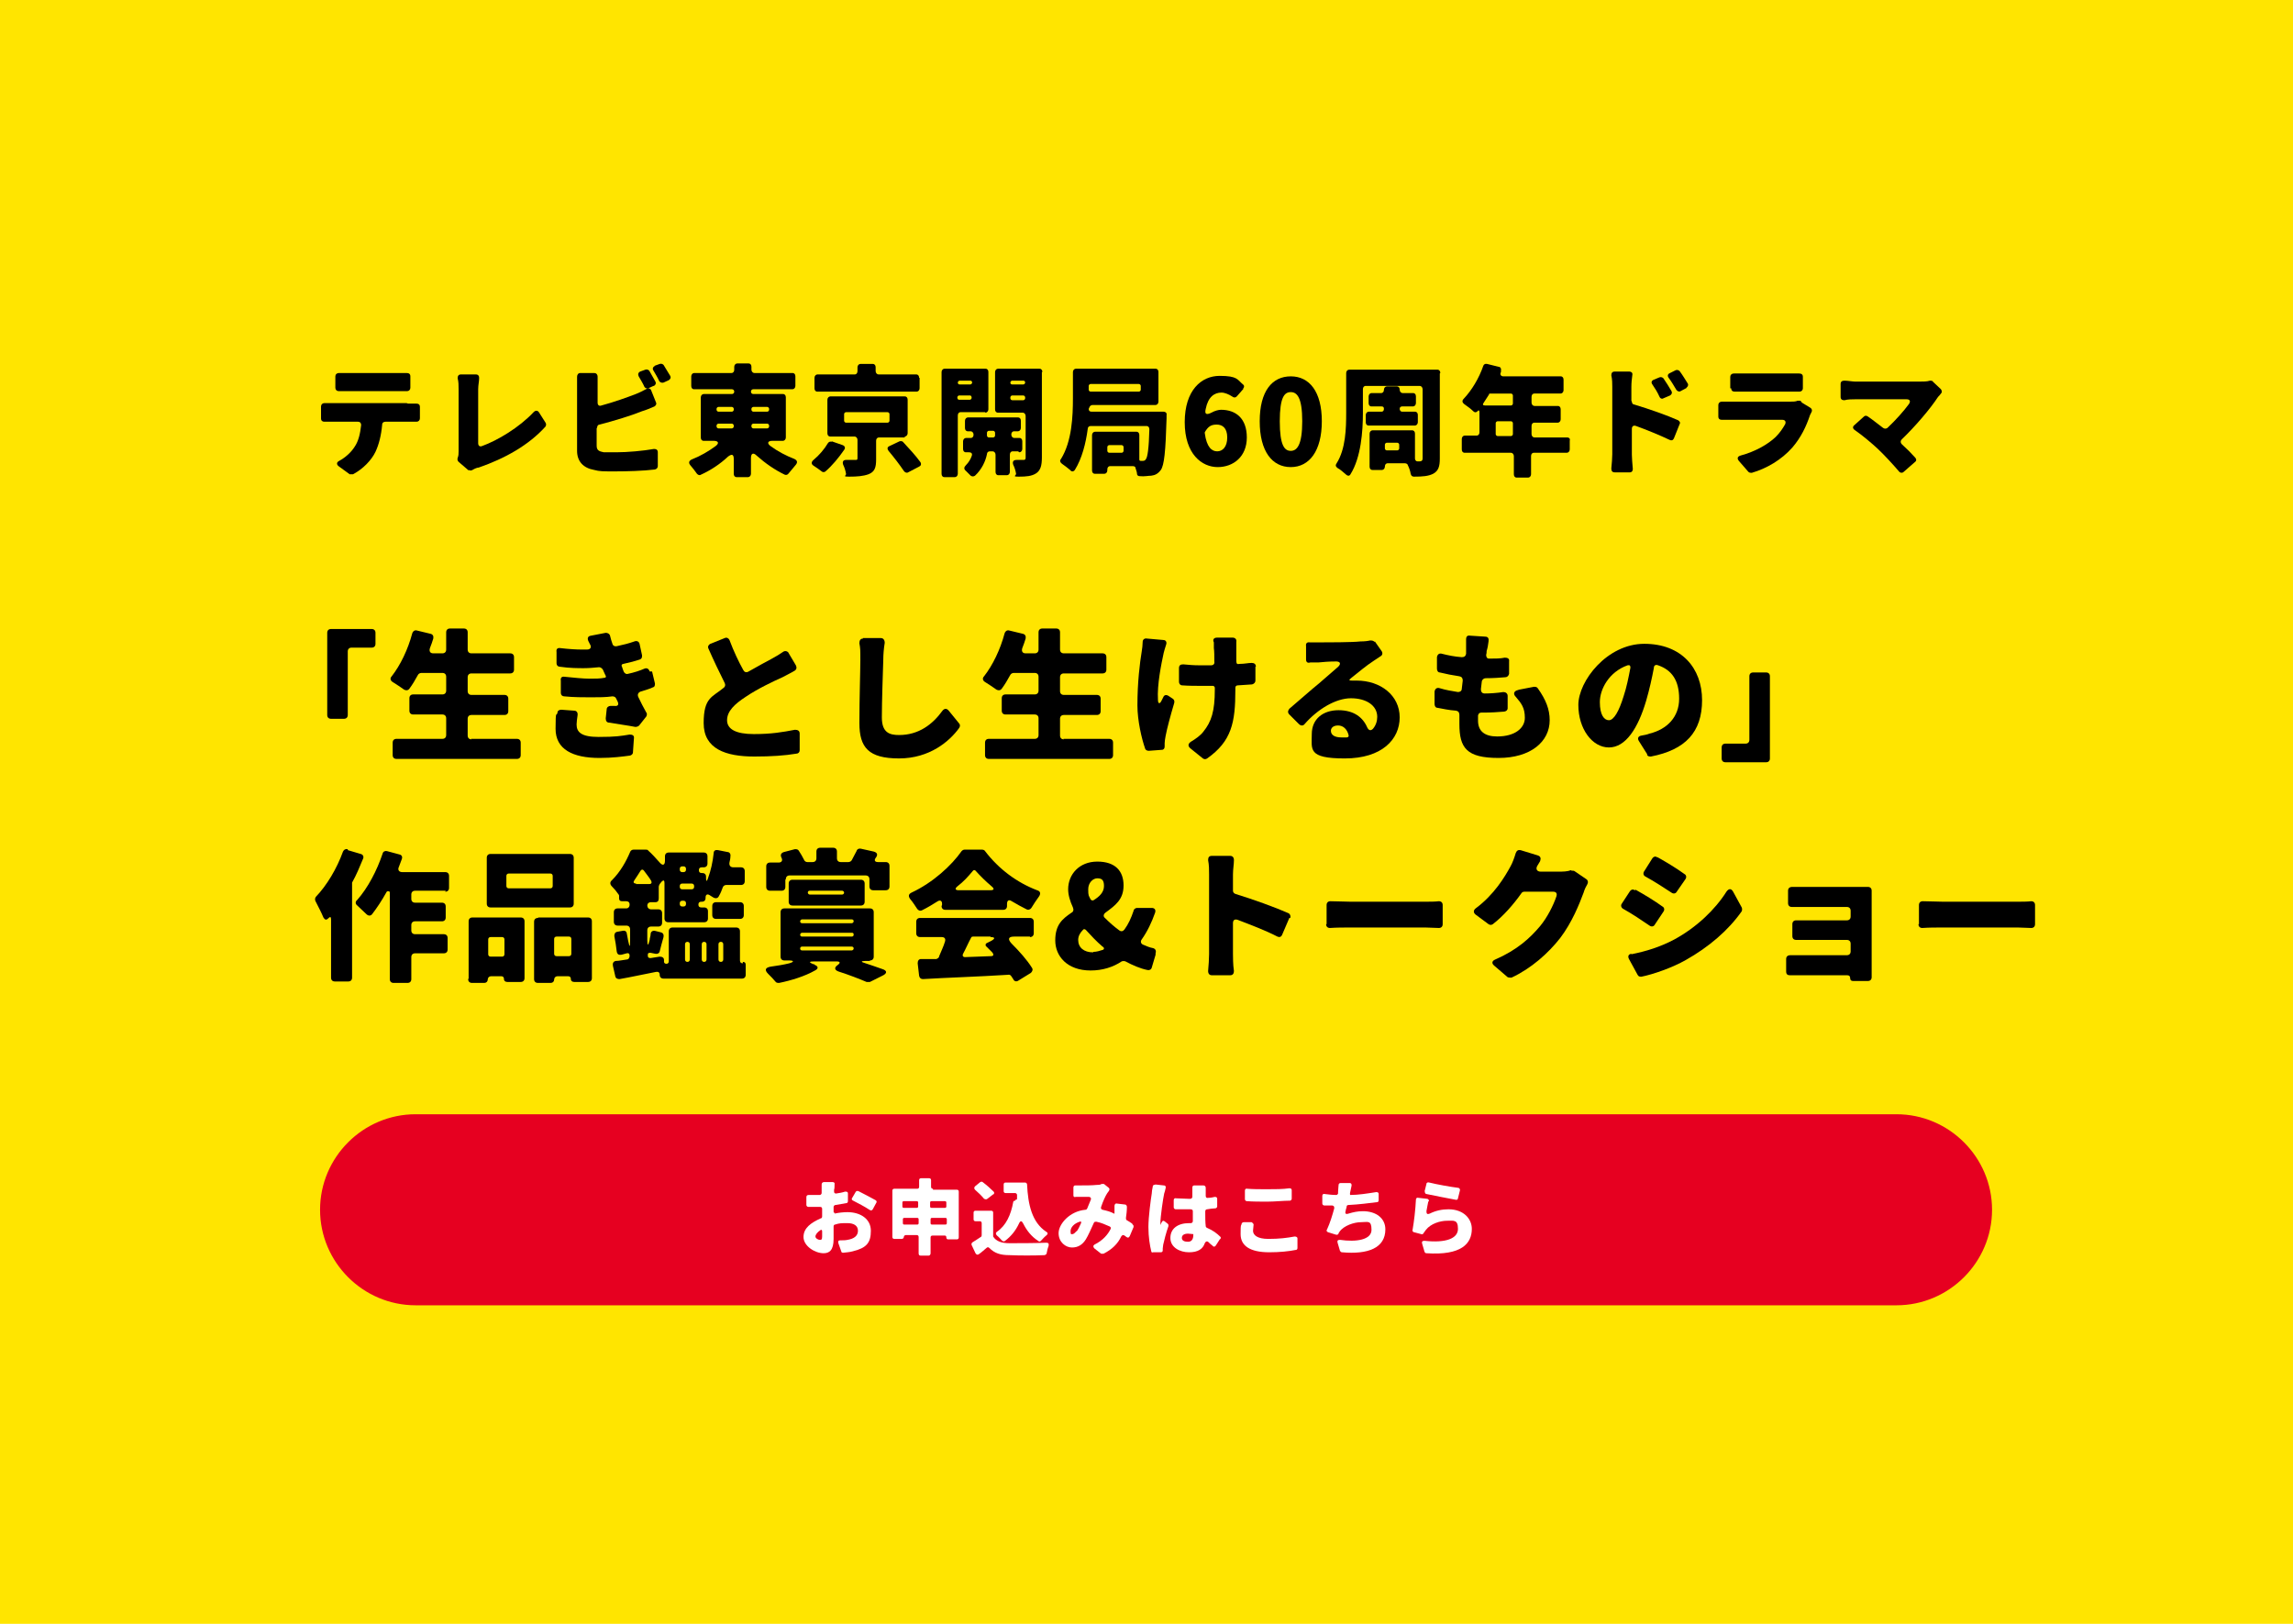 <?xml version="1.0" encoding="UTF-8"?>
<svg xmlns="http://www.w3.org/2000/svg" version="1.1" viewBox="0 0 480 340">
  <defs>
    <style>
      .cls-1 {
        fill: #fff;
      }

      .cls-2 {
        fill: #ffe500;
      }

      .cls-3 {
        fill: #e60020;
      }
    </style>
  </defs>
  <!-- Generator: Adobe Illustrator 28.7.1, SVG Export Plug-In . SVG Version: 1.2.0 Build 142)  -->
  <g>
    <g id="_レイヤー_2">
      <g id="_レイヤー_3">
        <rect class="cls-2" y="0" width="480" height="340"/>
      </g>
      <g id="over">
        <path d="M85.4,84.5c.4,0,1.1,0,1.7,0,.5,0,.8.2.8.7v2.4c0,.4-.3.7-.7.7-.6,0-1.2,0-1.7,0h-4.8c-.4,0-.7.2-.7.6-.2,2.3-.7,4.2-1.4,5.7-.8,1.7-2.6,3.6-4.7,4.7-.2,0-.5,0-.7,0l-2.2-1.6c-.6-.4-.6-.9,0-1.2,1.3-.7,2.5-1.8,3.2-2.9.9-1.3,1.2-2.9,1.4-4.6,0-.4-.2-.7-.7-.7h-5.2c-.5,0-1.2,0-1.8,0-.4,0-.7-.2-.7-.7v-2.5c0-.4.3-.7.7-.7.6,0,1.2,0,1.8,0h15.4,0ZM73.1,81.9c-.6,0-1.5,0-2.2,0-.4,0-.7-.3-.7-.7v-2.4c0-.4.3-.7.8-.7.7,0,1.5,0,2.1,0h9.9c.7,0,1.4,0,2.1,0,.5,0,.8.2.8.7v2.4c0,.4-.3.7-.7.7-.7,0-1.5,0-2.2,0h-9.9Z"/>
        <path d="M98.1,98.5l-2.1-1.8c-.2-.2-.3-.5-.2-.8.2-.5.2-.9.2-1.4v-13c0-.8,0-1.6-.2-2.3,0-.5.2-.8.7-.8h3.1c.5,0,.7.3.7.7,0,.8-.2,1.5-.2,2.4v11.3c0,.5.3.8.8.6,3.3-1.2,7.8-3.9,10.8-7.1.4-.4.8-.4,1.1,0l1.4,2.2c.2.3.1.6,0,.8-3.5,3.9-8.5,6.7-14,8.6-.3,0-.8.2-1.3.5-.3.2-.6.1-.8,0h0Z"/>
        <path d="M124.9,89.7v3.6c0,1,.5,1.2,1.5,1.4.7,0,1.6,0,2.6,0,2.3,0,5.7-.3,7.9-.7.5,0,.8.2.8.7v2.9c0,.3-.2.6-.6.7-2.4.3-5.9.4-8.4.4s-3.2,0-4.3-.3c-2.3-.4-3.6-1.8-3.6-4v-13.4c0-.4,0-1.3,0-2.1,0-.4.2-.8.7-.8h2.9c.4,0,.7.3.7.8,0,.8,0,1.6,0,2.1v3.3c0,.5.3.8.8.6,2.6-.7,5.4-1.7,7.2-2.4.8-.3,1.5-.7,2.3-1.1.4-.2.8,0,.9.3l1,2.5c.2.4,0,.7-.3.9-.9.4-1.9.8-2.6,1-2.2.9-5.8,2-8.9,2.8-.3,0-.5.3-.5.6h0ZM136.8,80.8l-1.1.5c-.3.1-.6,0-.8-.3-.3-.7-.8-1.5-1.2-2.2-.2-.4-.1-.8.3-1l1.1-.4c.3-.1.6,0,.8.2.4.7.9,1.6,1.3,2.3.2.4,0,.7-.3.9h0ZM137,76.6l1.1-.4c.3-.1.6,0,.8.2.4.7,1,1.6,1.4,2.3.2.4,0,.7-.3.9l-1.1.5c-.3.1-.7,0-.9-.3-.3-.7-.8-1.5-1.2-2.2-.3-.4-.1-.8.3-1h0Z"/>
        <path d="M164,92.3h-2.3c-1,0-1.2.5-.4,1.1,1.5,1.1,3.2,2,5,2.7.6.3.7.7.3,1.2-.5.6-1.1,1.3-1.5,1.8-.2.3-.5.4-.8.3-2.1-1-4.1-2.4-5.9-4-.7-.7-1.2-.5-1.2.5v3.3c0,.4-.3.7-.6.7h-2.4c-.4,0-.6-.3-.6-.7v-3.1c0-1-.4-1.1-1.2-.5-1.7,1.6-3.7,2.9-5.7,3.8-.3.2-.6,0-.8-.2-.4-.6-.9-1.2-1.4-1.8-.4-.5-.3-.9.3-1.2,1.8-.7,3.5-1.7,5-2.8.8-.6.6-1.1-.4-1.1h-2.1c-.4,0-.6-.3-.6-.7v-8.4c0-.4.3-.7.6-.7h5.9c.3,0,.5-.2.5-.5s-.2-.5-.5-.5h-7.9c-.4,0-.6-.3-.6-.7v-2c0-.4.3-.7.6-.7h7.8c.4,0,.6-.3.6-.7v-.6c0-.4.3-.7.6-.7h2.4c.4,0,.6.3.6.7v.6c0,.4.3.7.6.7h8c.4,0,.6.3.6.7v2c0,.4-.3.7-.6.7h-8.2c-.3,0-.5.2-.5.5s.2.5.5.5h6.2c.4,0,.6.3.6.7v8.4c0,.4-.3.7-.6.7h0ZM150,85.6v.2c0,.2.2.4.4.4h2.8c.2,0,.4-.2.4-.4v-.2c0-.2-.2-.4-.4-.4h-2.8c-.2,0-.4.2-.4.4ZM150,89.1v.2c0,.2.2.4.4.4h2.8c.2,0,.4-.2.4-.4v-.2c0-.2-.2-.4-.4-.4h-2.8c-.2,0-.4.2-.4.4ZM160.6,85.2h-2.9c-.2,0-.4.2-.4.4v.2c0,.2.2.4.4.4h2.9c.2,0,.4-.2.4-.4v-.2c0-.2-.2-.4-.4-.4ZM161,89.3v-.2c0-.2-.2-.4-.4-.4h-2.9c-.2,0-.4.2-.4.4v.2c0,.2.2.4.4.4h2.9c.2,0,.4-.2.4-.4Z"/>
        <path d="M174.1,92.4l2.3.8c.5.2.6.6.3,1-1.1,1.6-2.5,3.3-3.9,4.5-.2.2-.6.2-.8,0-.5-.4-1.1-.8-1.7-1.2-.5-.3-.5-.8,0-1.2,1.2-1,2.3-2.3,3-3.5.2-.3.5-.4.8-.3h0ZM192.5,79.1v2.2c0,.4-.3.7-.6.7h-20.8c-.4,0-.6-.3-.6-.7v-2.2c0-.4.3-.7.6-.7h7.8c.4,0,.6-.3.6-.7v-.8c0-.4.3-.7.6-.7h2.6c.4,0,.6.3.6.7v.8c0,.4.3.7.6.7h7.9c.4,0,.6.3.6.7h0ZM189.4,91.6h-5.4c-.4,0-.6.3-.6.7v3.9c0,1.7-.3,2.6-1.6,3.1-1.1.4-2.4.5-4,.5s-.6-.2-.7-.6c-.1-.6-.3-1.3-.6-1.9-.2-.6,0-1,.6-1,.8,0,1.6,0,1.9,0h0c.4,0,.5,0,.5-.4v-3.8c0-.4-.3-.7-.6-.7h-5.1c-.4,0-.6-.3-.6-.7v-7c0-.4.3-.7.6-.7h15.6c.4,0,.6.3.6.7v7c0,.4-.3.7-.6.7h0ZM176.7,86.7v1.4c0,.2.2.4.4.4h8.7c.2,0,.4-.2.4-.4v-1.4c0-.2-.2-.4-.4-.4h-8.7c-.2,0-.4.2-.4.4ZM186.2,93.4l2.1-1c.3-.1.6,0,.7.1,1.2,1.3,2.7,2.9,3.7,4.3.2.4.1.7-.3.9l-2.3,1.2c-.3.2-.7,0-.9-.3-.8-1.2-2.1-2.9-3.2-4.2-.3-.4-.3-.8.2-1h0Z"/>
        <path d="M206.2,86.3h-5.1c-.4,0-.6.3-.6.7v12.2c0,.4-.3.7-.6.7h-2.2c-.4,0-.6-.3-.6-.7v-21.3c0-.4.3-.7.6-.7h8.6c.4,0,.6.3.6.7v7.8c0,.4-.3.7-.6.7ZM203.1,79.7h-2.2c-.2,0-.4.2-.4.4h0c0,.3.2.4.4.4h2.2c.2,0,.4-.2.4-.4h0c0-.3-.2-.4-.4-.4ZM200.8,83.7h2.2c.2,0,.4-.2.4-.4h0c0-.4-.2-.5-.4-.5h-2.2c-.2,0-.4.2-.4.4h0c0,.4.2.5.4.5ZM213.1,94.5h-1.1c-.4,0-.6.3-.6.7v3.6c0,.4-.3.7-.6.7h-1.8c-.4,0-.6-.3-.6-.7v-3.6c0-.4-.3-.7-.6-.7h-.6c-.3,0-.6.2-.6.6-.3,1.5-1.1,3.2-2.5,4.5-.3.2-.6.2-.9,0-.3-.3-.7-.7-1-1-.5-.4-.4-.8,0-1.2.6-.6,1-1.3,1.2-1.9.2-.5,0-.8-.6-.8h-.6c-.4,0-.6-.3-.6-.7v-1.6c0-.4.3-.7.6-.7h1c.4,0,.6-.3.6-.7s-.3-.7-.6-.7h-.6c-.4,0-.6-.3-.6-.7v-1.5c0-.4.3-.7.6-.7h10.5c.4,0,.6.3.6.7v1.5c0,.4-.3.7-.6.7h-.8c-.4,0-.6.3-.6.7s.3.7.6.7h1.1c.4,0,.6.3.6.7v1.6c0,.4-.3.7-.6.7h0ZM207,91.6h.9c.2,0,.4-.2.4-.4v-.6c0-.2-.2-.4-.4-.4h-.9c-.2,0-.4.2-.4.4v.6c0,.2.2.4.4.4ZM218.1,77.9v17.9c0,1.7-.3,2.7-1.2,3.3-.9.6-2.1.7-3.6.7s-.6-.2-.6-.6c-.1-.6-.3-1.3-.6-1.9-.2-.6,0-1,.7-1h1.4c.4,0,.5-.1.5-.5v-8.7c0-.4-.3-.7-.6-.7h-5.2c-.4,0-.6-.3-.6-.7v-7.8c0-.4.3-.7.6-.7h8.7c.4,0,.6.3.6.7h0ZM214.2,79.7h-2.3c-.2,0-.4.2-.4.4h0c0,.3.2.4.4.4h2.3c.2,0,.4-.2.4-.4h0c0-.3-.2-.4-.4-.4ZM211.9,83.8h2.3c.2,0,.4-.2.4-.4v-.2c0-.2-.2-.4-.4-.4h-2.3c-.2,0-.4.2-.4.4v.2c0,.2.2.4.4.4Z"/>
        <path d="M227.9,85.6c0,.4.2.6.6.6h15.1c.4,0,.7.3.6.7,0,.3,0,.6,0,.7-.2,7-.5,9.8-1.2,10.8-.6.8-1.2,1.1-2,1.2-.6,0-1.4.2-2.4.1-.4,0-.6-.2-.6-.6,0-.3-.2-.7-.3-1.1,0-.3-.3-.4-.6-.4h-4.7c-.4,0-.6.3-.6.7v.2c0,.4-.3.7-.6.7h-2c-.4,0-.6-.3-.6-.7v-7.4c0-.4.3-.7.6-.7h8.7c.4,0,.6.3.6.7v5.1c0,.2.1.3.3.3h.3c.3,0,.6,0,.8-.4.3-.4.6-2.1.7-6.2,0-.4-.2-.7-.6-.7h-11.7c-.3,0-.6.2-.6.6-.4,3-1.2,6.2-2.7,8.6-.3.4-.7.4-1,0-.5-.4-1.1-.9-1.7-1.3-.4-.3-.5-.7-.2-1,2.3-3.7,2.5-9,2.5-12.7v-5.5c0-.4.3-.7.6-.7h16.7c.4,0,.6.3.6.7v6.2c0,.4-.3.7-.6.7h-13.2c-.4,0-.6.3-.7.6h0s0,0,0,0ZM238.4,80.4h-10.1c-.2,0-.4.2-.4.4v.8c0,.2.2.4.4.4h10.1c.2,0,.4-.2.4-.4v-.8c0-.2-.2-.4-.4-.4ZM235.2,94.4v-.8c0-.2-.2-.4-.4-.4h-2.6c-.2,0-.4.2-.4.4v.8c0,.2.2.4.4.4h2.6c.2,0,.4-.2.4-.4Z"/>
        <path d="M260.3,81.4l-1.4,1.6c-.3.3-.6.3-1,0-.6-.4-1.5-.8-2.2-.8-1.5,0-2.8.9-3.3,3.4-.3,1.2.2,1.3,1.2.8.7-.4,1.5-.6,2-.6,3.1,0,5.4,1.8,5.4,5.8s-2.8,6.2-6.1,6.2-6.9-2.7-6.9-9.4,3.5-9.7,7.3-9.7,3.7.8,4.9,1.8c.3.2.3.6,0,.9h0ZM256.9,91.6c0-2-1-2.7-2.2-2.7s-1.8.4-2.5,1.6c0,0,0,.2,0,.2.4,3,1.5,3.8,2.6,3.8s2.1-.9,2.1-2.9Z"/>
        <path d="M263.7,88.2c0-6.3,2.6-9.4,6.5-9.4s6.5,3.2,6.5,9.4-2.6,9.6-6.5,9.6-6.5-3.3-6.5-9.6ZM272.6,88.2c0-5-1.1-6.1-2.4-6.1s-2.3,1-2.3,6.1,1,6.2,2.3,6.2,2.4-1.2,2.4-6.2Z"/>
        <path d="M301.4,78.2v17.8c0,1.7-.3,2.6-1.4,3.2-1,.5-2.2.6-4,.6-.4,0-.6-.2-.7-.6-.1-.6-.3-1.2-.6-1.8,0-.2-.3-.4-.6-.4h-3.6c-.4,0-.6.3-.6.7s-.3.7-.6.7h-2c-.4,0-.6-.3-.6-.7v-6.9c0-.4.3-.7.6-.7h8.3c.4,0,.6.3.6.7v5.2c0,.3.2.6.5.6h.5c.4,0,.6-.2.6-.6v-14.5c0-.4-.3-.7-.6-.7h-11.3c-.4,0-.6.3-.6.7v5c0,3.8-.4,9.3-2.6,12.8-.2.4-.6.4-1,0-.5-.4-1.1-1-1.7-1.3-.4-.3-.5-.6-.2-1,1.9-3,2-7.3,2-10.6v-8.3c0-.4.3-.7.6-.7h18.5c.4,0,.6.3.6.7h0ZM286.6,86.2h2.6c.3,0,.5-.2.5-.6s-.2-.5-.5-.5h-2.1c-.4,0-.6-.3-.6-.7v-1.4c0-.4.3-.7.6-.7h2c.4,0,.6-.3.6-.7s.3-.7.6-.7h2.1c.4,0,.6.3.6.7s.3.7.6.7h2.2c.4,0,.6.3.6.7v1.4c0,.4-.3.7-.6.7h-2.3c-.3,0-.5.2-.5.5s.2.6.5.6h2.7c.4,0,.6.3.6.7v1.5c0,.4-.3.7-.6.7h-9.7c-.4,0-.6-.3-.6-.7v-1.5c0-.4.3-.7.6-.7h0ZM292.9,93.9v-.8c0-.2-.2-.4-.4-.4h-2.2c-.2,0-.4.2-.4.4v.8c0,.2.2.4.4.4h2.2c.2,0,.4-.2.4-.4Z"/>
        <path d="M328.6,91.9v2.2c0,.4-.3.7-.6.7h-6.9c-.4,0-.6.3-.6.7v3.8c0,.4-.3.7-.6.7h-2.4c-.4,0-.6-.3-.6-.7v-3.8c0-.4-.3-.7-.6-.7h-9.7c-.4,0-.6-.3-.6-.7v-2.2c0-.4.3-.7.6-.7h2.5c.4,0,.6-.3.6-.7v-4.2c0-.4-.2-.5-.4-.2-.3.3-.6.3-.9,0-.5-.5-1.2-1-1.9-1.5-.4-.3-.5-.7-.1-1.1,1.7-1.8,3.2-4.3,4.1-6.9.1-.3.4-.5.8-.4l2.4.6c.4,0,.6.4.5.9v.2c-.3.5,0,.9.5.9h12c.4,0,.6.3.6.7v2.2c0,.4-.3.7-.6.7h-5.5c-.4,0-.6.3-.6.7v1.2c0,.4.3.7.6.7h4.9c.4,0,.6.3.6.7v2.1c0,.4-.3.7-.6.7h-4.9c-.4,0-.6.3-.6.7v1.7c0,.4.3.7.6.7h6.9c.4,0,.6.3.6.7h0ZM316.3,82.4h-4.3c-.2,0-.3,0-.3.2-.4.6-.7,1.1-1.1,1.7-.3.4-.2.6.3.6h5.4c.2,0,.4-.2.4-.4v-1.7c0-.2-.2-.4-.4-.4h0ZM313.5,91.3h2.8c.2,0,.4-.2.4-.4v-2.3c0-.2-.2-.4-.4-.4h-2.8c-.2,0-.4.2-.4.4v2.3c0,.2.2.4.4.4Z"/>
        <path d="M341.6,84.1c0,.3.2.6.5.6,3,.9,7,2.3,9.2,3.3.3.2.5.5.3.8l-1.2,3c-.2.4-.5.5-.9.3-2.1-1-4.8-2.1-7-2.9-.5-.2-.9,0-.9.6v5.4c0,.6.1,1.9.2,3,0,.4-.2.7-.6.7h-3.2c-.5,0-.7-.3-.7-.8.1-1,.2-2.2.2-3v-14.1c0-.7,0-1.6-.2-2.4,0-.5.2-.8.7-.8h3.1c.4,0,.7.3.6.7-.1.8-.2,1.6-.2,2.5v2.9h0ZM349.6,82.8l-1.4.6c-.3.2-.7,0-.8-.3-.5-1.1-.9-1.7-1.5-2.6-.3-.4-.2-.8.3-1l1.2-.5c.3-.1.6,0,.8.2.6.9,1.2,1.8,1.7,2.7.2.4,0,.7-.3.9h0ZM353.1,81.2l-1.3.7c-.3.2-.7,0-.9-.3-.6-1-1-1.7-1.6-2.5-.3-.4-.2-.8.3-1l1.2-.6c.3-.1.6,0,.8.2.6.8,1.2,1.8,1.7,2.6.2.3,0,.7-.3.9h0Z"/>
        <path d="M377.2,84.3l1.8,1.1c.3.2.4.6.2.9l-.3.6c-.8,2.4-1.9,4.7-3.7,6.8-2.3,2.6-5.4,4.4-8.5,5.3-.2,0-.5,0-.7-.2l-2-2.3c-.4-.5-.3-.9.3-1.1,3.3-.9,5.8-2.4,7.4-3.9.9-.9,1.5-1.8,2-2.7.2-.5,0-.9-.6-.9h-10.3c-.5,0-1.5,0-2.4,0-.4,0-.7-.2-.7-.7v-2.4c0-.4.3-.7.7-.7.9,0,1.8,0,2.4,0h11.8c.7,0,1.3,0,1.7-.2.2,0,.5,0,.6,0h0ZM362.2,81.3v-2.4c0-.4.3-.7.8-.7.6,0,1.4,0,2,0h9.4c.6,0,1.5,0,2.2,0,.5,0,.8.2.8.7v2.4c0,.4-.3.7-.7.7-.7,0-1.6,0-2.3,0h-9.3c-.6,0-1.4,0-2,0-.4,0-.7-.2-.7-.7h0Z"/>
        <path d="M404.5,79.8l1.8,1.7c.2.3.3.6,0,.9-.2.3-.4.5-.6.7h0c-1.7,2.6-4.8,6.2-7.6,8.9-.3.3-.3.7,0,1,1,.9,2,1.9,2.8,2.8.3.3.3.7,0,.9l-2.4,2.1c-.3.3-.7.2-.9,0-1.2-1.4-3.1-3.5-4.6-4.9-1.3-1.2-3.2-2.8-4.8-3.9-.4-.3-.4-.7,0-1l2-1.8c.2-.2.5-.2.8,0,.9.6,2,1.5,3.2,2.4.3.2.6.2.9,0,1.7-1.6,3.4-3.5,4.5-5,.4-.6.2-1-.5-1h-10.7c-.7,0-1.6,0-2.3.2-.5,0-.8-.2-.8-.7v-2.7c0-.5.3-.7.8-.7.7,0,1.7.2,2.3.2h13.3c.9,0,1.7,0,2.3-.2.2,0,.5,0,.7.2h0Z"/>
        <path d="M68.5,149.6v-17.1c0-.5.3-.8.8-.8h8.5c.5,0,.8.3.8.8v2.3c0,.5-.3.8-.8.8h-4.2c-.5,0-.8.3-.8.8v13.3c0,.5-.3.8-.8.8h-2.7c-.5,0-.8-.3-.8-.8h0Z"/>
        <path d="M98.6,154.7h9.6c.5,0,.8.3.8.8v2.6c0,.5-.3.8-.8.8h-25.2c-.5,0-.8-.3-.8-.8v-2.6c0-.5.3-.8.8-.8h9.6c.5,0,.8-.3.8-.8v-3.5c0-.5-.3-.8-.8-.8h-6.1c-.5,0-.8-.3-.8-.8v-2.6c0-.5.3-.8.8-.8h6.1c.5,0,.8-.3.8-.8v-2.9c0-.5-.3-.8-.8-.8h-4.4c-.3,0-.6.2-.7.4-.6,1.1-1.2,2.1-1.8,2.9-.3.4-.7.4-1.1.2-.7-.5-1.6-1.1-2.4-1.6-.5-.3-.6-.8-.2-1.2,1.8-2.3,3.4-5.6,4.3-9,.1-.4.5-.7.9-.6l2.9.7c.5.1.7.5.6,1-.2.6-.4,1.3-.7,2-.2.6,0,1.1.7,1.1h1.9c.5,0,.8-.3.8-.8v-3.6c0-.5.3-.8.8-.8h2.9c.5,0,.8.3.8.8v3.6c0,.5.3.8.8.8h8.1c.5,0,.8.3.8.8v2.6c0,.5-.3.8-.8.8h-8.1c-.5,0-.8.3-.8.8v2.9c0,.5.3.8.8.8h6.9c.5,0,.8.3.8.8v2.6c0,.5-.3.8-.8.8h-6.9c-.5,0-.8.3-.8.8v3.5c0,.5.3.8.8.8h0Z"/>
        <path d="M117.5,148.6l2.7.2c.5,0,.8.4.7,1-.1.7-.2,1.4-.2,1.9,0,1.6,1,2.6,4.6,2.6s4.7-.2,6.5-.5c.6,0,1,.2.9.8l-.2,2.9c0,.4-.3.6-.6.7-1.5.2-3.7.5-6.4.5-5.6,0-9.2-1.8-9.2-6.1s.2-2.4.4-3.4c0-.4.4-.6.8-.6h0ZM136.5,140.6l.6,2.5c0,.3,0,.7-.4.8-.6.3-1.6.6-2.6.9-.5.2-.7.6-.5,1.1.5,1.1,1.1,2.2,1.7,3.3.2.2.1.6,0,.8l-1.5,1.9c-.2.2-.5.3-.8.3-1.5-.3-3.8-.6-5.5-.9-.5,0-.7-.4-.7-.9l.2-1.9c0-.4.4-.7.8-.7h.8c.7.1,1-.2.7-.9l-.3-.6c-.1-.3-.4-.5-.8-.5-1.4.2-2.9.2-4.5.2s-3.6,0-5.6-.2c-.4,0-.7-.3-.7-.7v-2.6c-.1-.6.2-.9.8-.8,2,.2,3.9.4,5.2.4s2.2,0,3.2-.2h0c.2,0,.3-.2.2-.4l-.2-.4-.4-.9c-.2-.3-.5-.5-.8-.5-1.1.1-2.1.2-3.2.2s-3,0-5-.3c-.4,0-.7-.3-.7-.7v-2.4c-.1-.6.2-.9.8-.8,1.7.2,3.3.3,4.4.3s.8,0,1.2,0c.7,0,1-.5.6-1.1l-.3-.6c-.3-.6-.2-1.1.5-1.2l3.1-.6c.4,0,.8.2.9.6.1.5.3,1.1.5,1.7.1.4.5.6.9.5,1.4-.3,2.6-.6,3.7-1,.5-.2,1,0,1.1.6l.5,2.3c0,.4,0,.7-.5.9-.9.3-2,.6-3.4.9-.3,0-.5.3-.3.6h0c0,0,.2.6.2.6l.2.5c.2.3.5.5.8.4,1.4-.3,2.6-.7,3.5-1.1.5-.2.9,0,1.1.6h0Z"/>
        <path d="M165,136.6l1.6,2.7c.2.4.2.8-.2,1.1-.8.5-1.7.9-2.6,1.4-1.8.8-5.2,2.4-7.7,4.1-2.3,1.5-3.9,3-3.9,4.9s1.9,2.9,5.6,2.9,6-.4,8.6-.9c.6,0,1,.2,1,.8v3.5c0,.4-.3.7-.7.7-2.4.4-5.2.6-8.8.6-6,0-10.6-1.6-10.6-7s1.8-5.4,4.2-7.4c.3-.2.4-.6.2-1-1.1-2.2-2.3-4.7-3.4-7.2-.2-.4,0-.8.4-1l3-1.2c.4-.2.8,0,1,.4.9,2.4,1.9,4.5,2.9,6.3.2.4.6.6,1.1.3,1.9-1.1,3.8-2.1,4.9-2.7.9-.5,1.6-.9,2.3-1.4.4-.3.9-.2,1.2.2h0Z"/>
        <path d="M180.6,133.6h3.8c.5,0,.8.4.8,1-.2,1.2-.3,2.5-.3,3.5-.1,3.1-.3,8.9-.3,12.1s1.6,3.7,3.6,3.7c4.1,0,7-2.2,9.1-5.1.4-.5.9-.5,1.3,0l2.2,2.7c.2.2.2.6,0,.9-2,2.8-6.2,6.4-12.6,6.4s-8.3-2.3-8.3-7.4.2-11,.2-13.2,0-2.4-.2-3.5c0-.6.2-1,.8-1h0Z"/>
        <path d="M222.6,154.7h9.6c.5,0,.8.3.8.8v2.6c0,.5-.3.8-.8.8h-25.2c-.5,0-.8-.3-.8-.8v-2.6c0-.5.3-.8.8-.8h9.6c.5,0,.8-.3.8-.8v-3.5c0-.5-.3-.8-.8-.8h-6.1c-.5,0-.8-.3-.8-.8v-2.6c0-.5.3-.8.8-.8h6.1c.5,0,.8-.3.8-.8v-2.9c0-.5-.3-.8-.8-.8h-4.4c-.3,0-.6.2-.7.4-.6,1.1-1.2,2.1-1.8,2.9-.3.4-.7.4-1.1.2-.7-.5-1.6-1.1-2.4-1.6-.5-.3-.6-.8-.2-1.2,1.8-2.3,3.4-5.6,4.3-9,.1-.4.5-.7.9-.6l2.9.7c.5.1.7.5.6,1-.2.6-.4,1.3-.7,2-.2.6,0,1.1.7,1.1h1.9c.5,0,.8-.3.8-.8v-3.6c0-.5.3-.8.8-.8h2.9c.5,0,.8.3.8.8v3.6c0,.5.3.8.8.8h8.1c.5,0,.8.3.8.8v2.6c0,.5-.3.8-.8.8h-8.1c-.5,0-.8.3-.8.8v2.9c0,.5.3.8.8.8h6.9c.5,0,.8.3.8.8v2.6c0,.5-.3.8-.8.8h-6.9c-.5,0-.8.3-.8.8v3.5c0,.5.3.8.8.8h0Z"/>
        <path d="M240.1,133.7l3.4.3c.6,0,.8.5.6,1-.2.6-.4,1.3-.5,1.7-.5,2.3-1.4,6.7-1.2,9.8,0,.9.4,1,.8.1l.3-.6c.2-.5.6-.6,1.1-.3l.9.6c.3.2.4.5.3.9-.8,2.7-1.5,5.3-1.8,6.9-.1.5-.2,1.2-.2,1.5v.7c0,.4-.2.7-.6.7l-2.7.2c-.3,0-.7-.1-.8-.5-.7-2-1.6-5.8-1.6-9,0-4.8.5-8.9.9-11.3.1-.6.2-1.4.2-2,0-.5.4-.8.9-.7h0ZM262.8,139.6v2.9c0,.4-.3.7-.7.8l-3,.2c-.3,0-.5.2-.5.5v.5c0,6.8-.8,10.7-5.9,14.3-.3.2-.6.2-.9,0l-2.6-2.1c-.6-.5-.5-1,.1-1.4,1-.6,2-1.3,2.6-2.1,1.7-2.1,2.4-4.3,2.4-8.8v-.4c0-.2-.2-.4-.4-.4-.9,0-1.8,0-2.7,0s-2.4,0-3.7-.1c-.4,0-.7-.3-.7-.8v-2.8c0-.6.3-.8.9-.8,1.1.1,2.1.2,3.4.2s1.5,0,2.4,0c.5,0,.8-.3.7-.8,0-1.1,0-2.2-.1-2.8v-1.2c-.3-.6,0-1,.7-1h3.2c.6,0,.9.4.8.9,0,.5,0,.9,0,1.3,0,.5,0,1.4,0,2.5s.3.8.8.8c.9,0,1.7-.2,2.4-.2.5,0,.9.2.9.8h0Z"/>
        <path d="M287.8,134.3l1.4,2c.3.4.2.9-.2,1.1l-1.5,1c-1.4.9-3.2,2.4-4.7,3.6-.5.4-.4.5.2.5.3,0,.6,0,1,0,5,0,9,3.1,9,7.7s-3.7,8.6-11.5,8.6-6.9-1.9-6.9-5.1,2.4-5,5.6-5,5.1,1.5,6,3.6c.3.6.7.8,1.2.3.6-.7.9-1.6.9-2.5,0-2.4-2.3-3.9-5.5-3.9s-7,2.3-9.7,5.4c-.3.4-.8.4-1.2,0l-2-2c-.4-.4-.3-.8,0-1.2,1.9-1.6,4.7-4.1,6.2-5.3l3.8-3.3c1-.8.7-1.4-.5-1.3-1.2,0-2.4.1-3.4.2h-1.7c-.6.2-.9-.1-.9-.6v-2.8c-.1-.6.2-.9.8-.8.7,0,1.4,0,2.1,0,1.5,0,6.8,0,8.5-.2.9,0,1.6-.1,2-.2.3,0,.7,0,.9.3h0ZM281.9,154.4c.3,0,.5-.2.4-.5-.3-1.2-1.1-2-2.2-2s-1.5.6-1.5,1.1c0,.9.8,1.4,2.2,1.4s.7,0,1,0h0Z"/>
        <path d="M318,144.4l3.1-.6c.3,0,.6,0,.8.3,1.7,2.4,2.5,4.4,2.5,6.7,0,4.5-4,7.9-10.7,7.9s-8.2-2.1-8.2-7.1,0-1.1,0-1.9c0-.5-.2-.8-.7-.9-1.5-.1-2.8-.4-3.9-.6-.4,0-.6-.4-.6-.8v-2.6c.1-.6.5-.9,1.1-.7,1.3.4,2.6.6,3.8.8.4,0,.8-.2.8-.7l.2-1.7c0-.5-.2-.8-.7-.9-1.4-.2-2.9-.5-4.1-.8-.4,0-.6-.4-.6-.8v-2.4c.1-.6.5-.9,1.1-.7,1.2.3,2.6.6,4.1.7.5,0,.8-.2.9-.7,0-.3,0-.6,0-1,0-.6,0-1.3,0-2s.3-.9.9-.8l3.1.2c.6,0,.8.4.7,1-.1.8-.2,1.4-.4,2,0,.2,0,.5-.1.8h0c0,.5.2.8.6.8,1.2,0,2.4,0,3.3-.2.6,0,1,.2.9.8v2.6c-.1.4-.4.7-.8.7-1.2.1-2.5.2-4.1.2-.4,0-.7.3-.8.6l-.2,1.7c0,.5.2.9.8.9,1.2,0,2.6-.1,3.9-.3.5,0,.9.3.9.8v2.6c0,.4-.4.7-.8.7-1.2.1-2.7.2-4.1.2h-.6c-.4,0-.6.2-.7.6,0,.4,0,.8,0,1.1,0,2.2,1.4,3.3,4,3.3,3.8,0,5.8-1.8,5.8-3.9s-.7-3-1.9-4.4c-.6-.6-.4-1.2.4-1.4h0Z"/>
        <path d="M344.8,157.9l-1.7-2.7c-.4-.6-.2-1.1.6-1.2.6-.1,1.1-.2,1.6-.4,3.7-.9,6.2-3.5,6.2-7.3s-1.5-6-4.4-7c-.5-.2-.9,0-.9.6-.4,2.1-.9,4.4-1.6,6.8-1.7,5.8-4.3,9.8-7.8,9.8s-6.4-3.9-6.4-8.9,6-12.8,13.8-12.8,12.1,5.1,12.1,11.8-3.5,10.4-10.7,11.8c-.3,0-.6,0-.8-.3h0ZM341.3,139.8c0-.4-.1-.6-.6-.5-3.9,1.4-5.8,5-5.8,7.7s.9,3.8,1.9,3.8,2.1-1.8,3.1-5.1c.6-1.8,1-3.8,1.4-5.9h0Z"/>
        <path d="M370.5,141.7v17.1c0,.5-.3.8-.8.8h-8.5c-.5,0-.8-.3-.8-.8v-2.3c0-.5.3-.8.8-.8h4.2c.5,0,.8-.3.8-.8v-13.3c0-.5.3-.8.8-.8h2.7c.5,0,.8.3.8.8h0Z"/>
        <path d="M72.8,178l2.7.8c.5.1.7.6.5,1-.7,1.7-1.4,3.4-2.3,5,0,0,0,0,0,.1v.2c0,0,0,19.6,0,19.6,0,.5-.3.8-.8.8h-2.8c-.5,0-.8-.3-.8-.8v-12.2c0-.6-.2-.6-.6-.2-.4.4-.7.3-1-.2-.4-1-1.1-2.3-1.6-3.3-.2-.3-.2-.7,0-1,2.3-2.4,4.4-5.9,5.7-9.5.2-.4.5-.6,1-.5h0ZM93.3,186.5h-6.4c-.5,0-.8.3-.8.8v.9c0,.5.3.8.8.8h5.6c.5,0,.8.3.8.8v2.3c0,.5-.3.8-.8.8h-5.6c-.5,0-.8.3-.8.8v1.1c0,.5.3.8.8.8h6c.5,0,.8.3.8.8v2.4c0,.5-.3.8-.8.8h-6c-.5,0-.8.3-.8.8v4.6c0,.5-.3.8-.8.8h-2.9c-.5,0-.8-.3-.8-.8v-18.1c0-.2-.1-.3-.3-.3s-.3,0-.4.2h0c-1,1.8-2,3.3-3,4.6-.3.4-.8.4-1.2,0-.6-.6-1.3-1.2-1.9-1.8-.4-.3-.5-.8,0-1.2,2.2-2.5,4.1-6.1,5.3-9.7.1-.4.5-.6.9-.5l2.6.7c.5.1.7.5.5,1-.2.5-.4,1.1-.6,1.6-.3.6,0,1.1.7,1.1h9c.5,0,.8.3.8.8v2.5c0,.5-.3.8-.8.8h0Z"/>
        <path d="M98.1,204.9v-12c0-.5.3-.8.8-.8h10.1c.5,0,.8.3.8.8v11.9c0,.5-.3.8-.8.8h-2.8c-.4,0-.7-.2-.7-.6s-.2-.6-.6-.6h-2.1c-.4,0-.7.3-.7.7s-.3.7-.7.7h-2.6c-.5,0-.8-.3-.8-.8h0ZM120.1,179.6v9.6c0,.5-.3.8-.8.8h-16.6c-.5,0-.8-.3-.8-.8v-9.6c0-.5.3-.8.8-.8h16.6c.5,0,.8.3.8.8ZM105.1,196.2h-2.4c-.3,0-.5.2-.5.5v3.1c0,.3.2.5.5.5h2.4c.3,0,.5-.2.5-.5v-3.1c0-.3-.2-.5-.5-.5ZM115.7,185.5v-2.1c0-.3-.2-.5-.5-.5h-8.7c-.3,0-.5.2-.5.5v2.1c0,.3.2.5.5.5h8.7c.3,0,.5-.2.5-.5ZM112.7,192.1h10.4c.5,0,.8.3.8.8v11.9c0,.5-.3.8-.8.8h-2.9c-.4,0-.7-.2-.7-.6s-.2-.6-.6-.6h-2.2c-.4,0-.7.3-.7.7s-.3.7-.7.7h-2.7c-.5,0-.8-.3-.8-.8v-12c0-.5.3-.8.8-.8h0ZM116.5,200.2h2.6c.3,0,.5-.2.5-.5v-3.1c0-.3-.2-.5-.5-.5h-2.6c-.3,0-.5.2-.5.5v3.1c0,.3.2.5.5.5Z"/>
        <path d="M155.5,201.4c.4,0,.6.2.6.6v2.1c0,.5-.3.8-.8.8h-16.4c-.5,0-.8-.3-.8-.8s-.3-.7-.8-.6c-2.6.5-5.3,1.1-7.6,1.5-.4,0-.8-.1-.9-.6l-.5-2.2c-.1-.5.1-.9.6-1,.7,0,1.5-.2,2.3-.3.4,0,.6-.4.6-.8s-.2-.6-.6-.5l-1.1.3c-.6.1-.9-.1-1-.7-.1-1-.3-2.2-.5-3.2,0-.4.1-.8.6-.9l1.1-.2c.4-.1.8,0,.9.5.1.5.2,1,.3,1.6.3,1.4.4,1.4.4,0v-2.4c0-.5-.3-.8-.8-.8h-1.8c-.5,0-.8-.3-.8-.8v-2c0-.5.3-.8.8-.8h1.8c.4,0,.7-.3.7-.8s-.3-.7-.7-.7h-.9c-.4,0-.6-.2-.6-.6v-.4c0-.2,0-.3-.1-.4h0c-.4-.6-.9-1.2-1.4-1.7-.4-.4-.5-.9,0-1.3,1.8-1.8,3-4,3.8-5.9.1-.3.4-.5.7-.5h2.6c.2,0,.4,0,.5.2.8.7,1.6,1.6,2.4,2.5.6.7,1.1.6,1.1-.4v-.9c0-.5.3-.8.8-.8h7.3c.5,0,.8.3.8.8v1.5c0,.5-.3.8-.8.8h-.4c-.4,0-.6.2-.6.6s.2.6.6.6h.2c.4,0,.7.3.7.7v.4c0,.7.2.7.4,0,.6-1.6,1-3.4,1.2-5.3,0-.5.4-.7.9-.6l2,.4c.4,0,.7.4.6.9,0,.4-.1.9-.2,1.3-.1.6.2,1,.8,1h1.6c.5,0,.8.3.8.8v2.1c0,.5-.3.8-.8.8h-3.1c-.3,0-.6.2-.7.5-.2.6-.5,1.3-.8,1.8-.2.5-.7.6-1.2.3l-.8-.5c-.5-.3-.8,0-.8.5v.2c0,.4-.3.7-.7.7h-.2c-.4,0-.6.2-.6.6s.2.6.6.6h.6c.5,0,.8.3.8.8v1.5c0,.5-.3.8-.8.8h-7.5c-.5,0-.8-.3-.8-.8v-7.4c0-.6-.2-.7-.6-.3l-.4.5h0c-.1.2-.2.4-.2.6v2.4c0,.5-.2.8-.7.8h-.9c-.5,0-.8.3-.8.7s.3.8.8.8h1.5c.5,0,.8.3.8.8v2c0,.5-.3.8-.8.8h-1.5c-.5,0-.8.3-.8.8v2c0,1.3.2,1.3.5,0,0-.4.2-.8.2-1.2h0c0-.5.4-.8.9-.7l1.2.3c.5.1.7.5.6,1-.3,1.1-.6,2.1-.8,3-.1.4-.5.6-.9.5l-1-.2c-.4,0-.6,0-.6.5s.2.6.6.6l1.9-.3c.5,0,.9.2.9.7v.4c0,0,0,0,0,0,0,.2.2.4.5.4s.5-.2.5-.5v-6.3c0-.5.3-.8.8-.8h13.3c.5,0,.8.3.8.8v6.1c0,.4.2.6.6.6h0ZM133.1,185.1h2.8c.5,0,.6-.3.4-.7-.4-.7-1-1.4-1.5-2.1-.2-.3-.5-.3-.7,0-.4.6-.8,1.3-1.3,2-.3.4-.2.7.4.7h0ZM143.1,181.4h-.3c-.3,0-.5.2-.5.5v.2c0,.3.2.5.5.5h.3c.3,0,.5-.2.5-.5v-.2c0-.3-.2-.5-.5-.5ZM144.8,185h-2c-.3,0-.5.2-.5.5v.2c0,.3.2.5.5.5h2c.3,0,.5-.2.5-.5v-.2c0-.3-.2-.5-.5-.5ZM143.6,189.3v-.2c0-.3-.2-.5-.5-.5h-.3c-.3,0-.5.2-.5.5v.2c0,.3.2.5.5.5h.3c.3,0,.5-.2.5-.5ZM143.4,197.7v3.2c0,.3.2.5.5.5h0c.3,0,.5-.2.5-.5v-3.2c0-.3-.2-.5-.5-.5h0c-.3,0-.5.2-.5.5ZM147.4,197.2h0c-.3,0-.5.2-.5.5v3.2c0,.3.2.5.5.5h0c.3,0,.5-.2.5-.5v-3.2c0-.3-.2-.5-.5-.5ZM149.1,191.6v-1.9c0-.5.3-.8.8-.8h5c.5,0,.8.3.8.8v1.9c0,.5-.3.8-.8.8h-5c-.5,0-.8-.3-.8-.8ZM150.9,197.2h0c-.3,0-.5.2-.5.5v3.2c0,.3.2.5.5.5h0c.3,0,.5-.2.5-.5v-3.2c0-.3-.2-.5-.5-.5Z"/>
        <path d="M164.4,184.2v1.5c0,.5-.3.8-.8.8h-2.4c-.5,0-.8-.3-.8-.8v-4.3c0-.5.3-.8.8-.8h1.8c.6,0,.9-.4.6-1-.3-.6-.1-1,.5-1.2l2.3-.6c.3,0,.6,0,.8.3.4.6.8,1.3,1.1,1.9.1.3.4.5.7.5h1.1c.5,0,.8-.3.8-.8v-1.4c0-.5.3-.8.8-.8h2.7c.5,0,.8.3.8.8v1.4c0,.5.3.8.8.8h1.6c.3,0,.6-.2.7-.4.3-.6.7-1.3,1-1.9.1-.4.5-.6.9-.5l2.7.6c.7.2.9.6.5,1.2-.5.6-.3,1,.4,1h1.6c.5,0,.8.3.8.8v4.3c0,.5-.3.8-.8.8h-2.6c-.5,0-.8-.3-.8-.8v-1.5c0-.5-.3-.8-.8-.8h-15.9c-.5,0-.8.3-.8.8h0ZM182.1,201.2h-.9c-1,0-1.1.2,0,.5,1.2.4,2.4.8,3.5,1.2,1,.3,1.1.9,0,1.4l-2.6,1.3c-.2,0-.5,0-.7,0-1.4-.6-3.7-1.5-5.9-2.2-.8-.3-.9-.8-.2-1.3s.6-.8-.2-.8h-4.7c-1.1,0-1.1.2-.1.6h.2c0,.1,0,.1,0,.1.8.3.9.8.1,1.2-2.1,1.2-5,2.1-7.5,2.6-.3,0-.6,0-.8-.3-.4-.5-.9-1-1.5-1.6-.8-.8-.6-1.3.5-1.5,1.4-.2,2.7-.4,3.9-.7,1.1-.3,1-.6,0-.6h-1c-.5,0-.8-.3-.8-.8v-9.3c0-.5.3-.8.8-.8h17.9c.5,0,.8.3.8.8v9.3c0,.5-.3.8-.8.8h0ZM180.2,189.6h-14.3c-.5,0-.8-.3-.8-.8v-3.8c0-.5.3-.8.8-.8h14.3c.5,0,.8.3.8.8v3.8c0,.5-.3.8-.8.8ZM167.5,192.9c0,.2.1.4.4.4h10.4c.2,0,.4-.2.4-.4s-.1-.4-.4-.4h-10.4c-.2,0-.4.2-.4.4ZM167.5,195.7c0,.2.1.4.4.4h10.4c.2,0,.4-.1.4-.4s-.1-.4-.4-.4h-10.4c-.2,0-.4.2-.4.4ZM167.5,198.6c0,.2.1.4.4.4h10.4c.2,0,.4-.2.4-.4s-.1-.4-.4-.4h-10.4c-.2,0-.4.1-.4.4ZM169.1,186.9c0,.2.2.4.4.4h6.8c.2,0,.4-.2.4-.4s-.2-.4-.4-.4h-6.8c-.2,0-.4.1-.4.4Z"/>
        <path d="M197.2,189.5v-.3c0-.6-.4-.8-.9-.5-1.1.7-2.1,1.3-3.3,1.9-.4.2-.8,0-1-.3-.4-.6-.9-1.4-1.5-2.1-.4-.6-.3-1,.3-1.3,4.5-2.1,8.4-5.7,10.5-8.7,1.4-2,1.4-2,0,0,.2-.2.4-.3.6-.3h3.7c.2,0,.5.1.6.3,2.9,3.8,6.7,6.6,10.9,8.2.7.2.8.7.4,1.3-.6.8-1.1,1.6-1.6,2.4-.2.3-.6.5-1,.3-1-.5-2.1-1.1-3.1-1.7-.6-.4-1-.2-1,.6v.4c0,.5-.3.8-.8.8h-12.1c-.5,0-.8-.3-.8-.8h0ZM215.6,196.1h-3.3c-1.2,0-1.4.5-.6,1.4,1.7,1.7,3.3,3.5,4.3,5.1.3.4.1.8-.2,1.1l-2.6,1.6c-.4.3-.9.2-1.1-.3l-.4-.6c-.1-.2-.4-.4-.7-.3-6.3.4-12.9.6-17.8.9-.4,0-.7-.2-.8-.7l-.3-2.6c0-.5.2-.9.7-.9h3.2c.3-.1.6-.3.6-.6.4-1,.9-2,1.2-3,.2-.6,0-1-.7-1h-4.5c-.5,0-.8-.3-.8-.8v-2.4c0-.5.3-.8.8-.8h23c.5,0,.8.3.8.8v2.4c0,.5-.3.8-.8.8h0ZM200.8,186.4h6.5c.8,0,.9-.3.3-.8-1.3-1.1-2.4-2.2-3.3-3.2-.2-.3-.5-.3-.7,0-.9,1.1-1.9,2.2-3.2,3.2-.6.5-.4.8.3.8h0ZM207.4,196.1h-3.7c-.1,0-.3,0-.4.2-.6,1.1-1.1,2.3-1.7,3.4-.2.4,0,.7.4.7l5.4-.2c.6,0,.7-.3.3-.8l-1.2-1.2c-.3-.2-.2-.6,0-.7l1-.5c.9-.5.8-.8-.2-.8h0Z"/>
        <path d="M241.9,199.9l-.8,2.7c-.1.4-.5.6-.9.5-1.5-.3-3.1-1-4.6-1.8-.2-.1-.6-.1-.8,0-1.8,1.2-4,1.9-6.5,1.9-4.9,0-7.4-3-7.4-6.3s1.5-4.5,3.4-5.8c.4-.2.5-.6.3-1.1-.6-1.3-1-2.6-1-3.8,0-3.1,2.3-5.8,6.1-5.8s5.5,2,5.5,5-1.8,4.2-3.8,5.7c-.4.3-.5.8-.1,1.1.9.9,1.9,1.8,3,2.6.4.3.8.2,1.1-.2.8-1.1,1.4-2.4,1.9-3.9,0-.3.4-.6.7-.6h3.1c.6,0,.9.4.7,1-.7,2-1.6,3.9-2.8,5.6-.3.4-.2.9.3,1.1.7.3,1.4.6,2,.7.5.1.8.5.6,1.1h0ZM228.9,199.3c.6,0,1.3-.2,1.9-.4.4-.1.4-.5,0-.7-1.3-1.1-2.4-2.3-3.5-3.5-.2-.2-.5-.2-.6,0-.6.6-1,1.3-1,2.1,0,1.6,1.2,2.6,3.1,2.6h0ZM228.3,188.3c.1.2.4.3.6.2,1.3-.8,2.2-1.7,2.2-3s-.5-1.6-1.4-1.6-1.9.9-1.9,2.3.1,1.3.5,2.1h0Z"/>
        <path d="M269.9,192.2l-1.5,3.5c-.2.5-.6.6-1,.4-2.5-1.3-5.7-2.5-8.3-3.5-.6-.2-1,0-1,.7v6.4c0,.6,0,2.3.2,3.6,0,.5-.2.9-.8.9h-3.8c-.5,0-.8-.3-.8-.9.1-1.1.2-2.6.2-3.5v-16.8c0-.9,0-1.9-.2-2.9,0-.6.2-.9.8-.9h3.8c.5,0,.8.3.8.9,0,.9-.2,1.9-.2,3v3.4c0,.3.2.6.6.7,3.6,1.1,8.3,2.8,11,4,.4.2.5.6.4,1h0Z"/>
        <path d="M277.7,193.5v-4c0-.5.3-.8.8-.8,1.3,0,3.1.1,4.2.1h15.7c.9,0,2,0,2.8-.1.5,0,.8.3.8.8v4c0,.5-.3.8-.8.8-.8,0-2-.1-2.8-.1h-15.7c-1.3,0-3,0-4.3.1-.5,0-.8-.3-.8-.8Z"/>
        <path d="M329,182.3c.2,0,.5,0,.6.1l2.5,1.7c.3.2.4.6.2,1-.3.5-.6,1.1-.8,1.8-.9,2.4-2.4,6.2-4.9,9.5-2.5,3.2-6.1,6.4-10.2,8.3-.2,0-.6,0-.8-.1l-2.8-2.4c-.6-.5-.5-1,.2-1.3,4.6-2,7.3-4.5,9.4-7,1.5-1.8,2.8-4.4,3.4-6.2.2-.6,0-1-.7-1h-6c-.2,0-.5.1-.6.3-1.7,2.4-3.8,4.8-6,6.5-.3.2-.6.2-.9,0l-2.7-2c-.5-.4-.5-.9,0-1.3,3.9-2.9,6.1-6.6,7.3-8.8.4-.7.8-1.8,1.1-2.8.2-.5.5-.7,1-.6l3.6,1.1c.6.2.7.6.5,1.2-.2.3-.4.7-.6,1-.4.7,0,1.2.7,1.2h3.8c.8,0,1.8,0,2.5-.3h0Z"/>
        <path d="M342.4,186.3c1.8,1,4.1,2.4,5.6,3.5.4.2.5.7.2,1.1l-1.8,2.7c-.2.4-.7.5-1.1.2-1.6-1.1-3.7-2.5-5.5-3.5-.4-.2-.6-.7-.3-1.1l1.7-2.6c.2-.3.6-.5,1-.2h0ZM341.5,199.8c3-.6,6-1.5,9-3.1,4.6-2.5,8.5-6.2,10.9-10,.5-.7,1-.7,1.4,0l1.8,3.3c.1.2.1.6,0,.8-2.8,4-6.9,7.5-11.7,10.2-2.8,1.6-6.8,3-9.3,3.5-.3,0-.6,0-.8-.4l-1.8-3.3c-.3-.6-.1-1,.5-1.1h0ZM347,179.5c1.8,1,4.1,2.4,5.6,3.5.4.2.5.7.2,1.1l-1.8,2.6c-.2.4-.7.5-1.1.2-1.5-1-3.7-2.4-5.5-3.4-.4-.2-.5-.7-.2-1.1l1.7-2.7c.2-.3.6-.5,1-.2h0Z"/>
        <path d="M391.8,204.6c0,.5-.3.8-.8.8h-3.1c-.4,0-.6-.2-.6-.6s-.2-.6-.6-.6h-12c-.5,0-.8-.2-.8-.8v-2.6c0-.5.3-.8.9-.8s1.1,0,1.8,0h10c.5,0,.8-.3.8-.8v-1.6c0-.5-.3-.8-.8-.8h-7.9c-.8,0-1.9,0-2.7,0-.5,0-.8-.3-.8-.8v-2.5c0-.5.3-.8.8-.8.8,0,1.9,0,2.7,0h7.9c.5,0,.8-.3.8-.8v-1.2c0-.5-.3-.8-.8-.8h-8.3c-1,0-2.3,0-3.2,0-.5,0-.8-.3-.8-.8v-2.6c0-.5.3-.8.9-.8.9,0,2.2,0,3.1,0h11c.4,0,1.1,0,1.7,0,.5,0,.8.3.8.8v16.2c0,.3,0,.9,0,1.5h0Z"/>
        <path d="M401.7,193.5v-4c0-.5.3-.8.8-.8,1.3,0,3.1.1,4.2.1h15.7c.9,0,2,0,2.8-.1.5,0,.8.3.8.8v4c0,.5-.3.8-.8.8-.8,0-2-.1-2.8-.1h-15.7c-1.3,0-3,0-4.3.1-.5,0-.8-.3-.8-.8Z"/>
        <path class="cls-3" d="M87,233.3h310c11,0,20,9,20,20h0c0,11-9,20-20,20H87c-11,0-20-9-20-20h0c0-11,9-20,20-20Z"/>
        <path class="cls-1" d="M174.7,254.1c.9-.2,1.9-.3,2.7-.3,2.7,0,4.9,1.4,4.9,3.9s-.9,3.6-3.8,4.3c-.7.2-1.3.2-2,.3-.2,0-.4-.1-.4-.3l-.6-1.7c-.1-.4,0-.6.4-.6.6,0,1.1,0,1.5-.1,1.3-.2,2.2-.8,2.2-1.9s-.9-1.6-2.2-1.6-1.7,0-2.6.3c-.2,0-.3.2-.3.4,0,1.1,0,2.1,0,2.6,0,2.4-.9,3-2.1,3-1.8,0-4.2-1.5-4.2-3.4s1.6-3,3.6-3.9c.2,0,.3-.2.3-.4v-1.6c0-.2-.1-.4-.4-.4h-.4c-.6,0-1.4,0-2.1,0-.2,0-.4-.2-.4-.4v-1.6c0-.3.1-.5.5-.5.8,0,1.4,0,1.9,0h.4c.2,0,.4-.2.4-.4v-.7c0-.2,0-.7,0-1.1,0-.3.2-.5.5-.5h1.8c.3,0,.5.2.4.5,0,.4,0,.9-.1,1.1v.4c0,.2.1.4.4.4.7-.1,1.3-.2,1.9-.4.3,0,.6,0,.6.4v1.6c0,.2-.1.4-.3.4-.7.1-1.5.3-2.3.4-.2,0-.4.2-.4.4v1c0,.2.1.3.3.2h0ZM172.1,258.9c0-.2,0-.6,0-1.1,0-.3-.2-.4-.4-.2-.6.4-1,.9-1,1.3s.6.7.9.7.5,0,.5-.7h0ZM178.4,250.8l.7-1.2c.1-.2.3-.3.6-.2,1.2.6,2.7,1.4,3.6,1.9.2.1.3.4.1.6l-.7,1.3c-.2.3-.4.3-.7.1-.9-.6-2.4-1.4-3.4-1.9-.3-.1-.4-.4-.2-.6h0Z"/>
        <path class="cls-1" d="M195.3,249.1h5c.3,0,.4.2.4.4v9.6c0,.3-.2.4-.4.4h-1.8c-.2,0-.4-.1-.4-.4s-.1-.4-.4-.4h-2.5c-.3,0-.4.2-.4.4v3.3c0,.3-.2.5-.4.5h-1.7c-.3,0-.4-.2-.4-.5v-3.4c0-.3-.2-.4-.4-.4h-2.3c-.2,0-.4.2-.4.4s-.2.4-.4.4h-1.6c-.3,0-.4-.2-.4-.4v-9.7c0-.3.2-.4.4-.4h4.8c.3,0,.4-.2.4-.4v-1.4c0-.3.2-.4.4-.4h1.7c.3,0,.4.2.4.4v1.4c0,.3.2.4.4.4h0ZM191.9,251.5h-2.7c-.2,0-.3.1-.3.3v.8c0,.2.1.3.3.3h2.7c.2,0,.3-.1.3-.3v-.8c0-.2-.1-.3-.3-.3ZM189.3,256.4h2.7c.2,0,.3-.1.3-.3v-.8c0-.2-.1-.3-.3-.3h-2.7c-.2,0-.3.1-.3.3v.8c0,.2.1.3.3.3ZM197.8,251.5h-2.8c-.2,0-.3.1-.3.3v.8c0,.2.1.3.3.3h2.8c.2,0,.3-.1.3-.3v-.8c0-.2-.1-.3-.3-.3ZM195.1,256.4h2.8c.2,0,.3-.1.3-.3v-.8c0-.2-.1-.3-.3-.3h-2.8c-.2,0-.3.1-.3.3v.8c0,.2.1.3.3.3Z"/>
        <path class="cls-1" d="M207.9,253.9v4.8c0,0,0,.2,0,.2.6,1,1.8,1.4,3.4,1.4,1.9,0,5.2,0,7.7-.1.5,0,.6.2.5.7-.2.5-.3,1-.4,1.5,0,.2-.2.3-.4.4-2.2.1-5.3.1-7.4,0-1.9,0-3.1-.4-4.2-1.5-.2-.2-.4-.2-.6,0-.5.4-1,.9-1.6,1.3-.3.2-.5.1-.7-.2l-.8-1.7c-.1-.2,0-.5.2-.6.5-.3,1.1-.7,1.7-1.1.1,0,.2-.2.2-.4v-2.5c0-.3-.2-.4-.4-.4h-.9c-.3,0-.4-.2-.4-.4v-1.4c0-.3.2-.4.4-.4h3.3c.3,0,.4.2.4.4h0ZM208,250l-1.3,1c-.2.2-.5.1-.7,0-.5-.6-1.2-1.3-1.9-1.9-.2-.2-.2-.5,0-.7l1.1-.9c.2-.1.4-.1.5,0,.8.6,1.7,1.4,2.3,2,.2.2.1.4,0,.6h0ZM212.6,251.2c.2,0,.3,0,.3-.3,0-.2,0-.4,0-.7,0-.2-.2-.4-.4-.4h-2c-.3,0-.4-.2-.4-.4v-1.4c0-.3.2-.4.4-.4h4.1c.2,0,.4.2.4.4.2,4.2,1,7.9,4,9.9.4.2.4.5,0,.8-.4.3-.8.8-1.1,1.1-.2.2-.4.2-.6,0-1.4-.9-2.4-2.2-3.1-3.6-.3-.6-.6-.7-.9,0-.7,1.5-1.7,2.7-2.9,3.6-.2.2-.4.1-.6,0-.3-.3-.7-.8-1.1-1.1-.3-.3-.3-.6,0-.8,1.9-1.3,2.9-3.5,3.4-6.2,0-.2.2-.3.4-.3h0Z"/>
        <path class="cls-1" d="M237.1,256.4c.2.1.2.3.2.5l-.8,1.9c-.2.4-.4.4-.7.2l-.4-.3c-.3-.2-.5-.1-.7.2-.7,1.5-1.9,2.7-3.7,3.6-.1,0-.3,0-.5,0l-1.4-1.1c-.3-.3-.3-.6,0-.8,1.8-.9,2.8-2.1,3.4-3.3.1-.2,0-.4-.2-.5-.9-.4-1.8-.8-2.8-1-.2,0-.4,0-.5.2-.6,1.3-1.2,2.7-1.7,3.5-.7,1.1-1.6,1.7-2.9,1.7s-2.8-1.1-2.8-3,2.3-4.6,5.6-4.9c.2,0,.3-.1.4-.3l.7-1.7c.2-.4,0-.7-.4-.7-.6,0-1.3,0-1.8,0h-.9c-.3.1-.5,0-.5-.3v-1.6c0-.3.1-.5.4-.5.4,0,.7,0,1,0,1,0,2.6,0,3.4-.1.4,0,.8,0,1.1-.2.2,0,.3,0,.5,0l1,.8c.2.2.2.4,0,.7-.1.1-.2.3-.3.4-.4.6-.9,1.7-1.3,2.9-.1.3,0,.5.3.6.9.2,1.7.4,2.4.8,0,0,0,0,.1,0h0c0-.6,0-1.1,0-1.6,0-.3.2-.6.5-.5l1.7.2c.2,0,.4.2.4.5,0,.8-.1,1.6-.2,2.3,0,.2,0,.4.2.5.4.2.8.5,1.1.7h0ZM225.4,257.8c.3-.4.6-1,.9-1.7.1-.3,0-.4-.3-.3-1.2.4-1.9,1.2-1.9,2s.2.6.4.6.5-.2.8-.6h0Z"/>
        <path class="cls-1" d="M241.8,248l1.8.2c.4,0,.5.3.4.6-.1.4-.2.9-.3,1.1-.2.9-.8,4.8-.8,6.4v.2c0,.1,0,.1,0,0h0c.1-.3.2-.4.3-.6.1-.3.4-.4.7-.1l.5.4c.2.1.2.3.2.5-.5,1.4-.9,3-1.1,3.9,0,.2-.1.6-.1.8v.4c0,.2-.1.4-.4.4h-1.6c-.2.1-.4,0-.4-.2-.3-1.2-.6-3-.6-5.1s.5-5.8.7-7c0-.4.1-.9.2-1.4,0-.3.2-.5.5-.4h0ZM255.4,259.4l-.9,1.4c-.2.3-.5.3-.7,0-.3-.2-.6-.5-.8-.7-.3-.3-.6-.2-.8.2-.4,1.2-1.4,1.9-3.3,1.9s-3.9-1-3.9-3,1.6-3.1,3.9-3.1.3,0,.4,0h0c.2,0,.4-.2.4-.4,0-.6,0-1.4,0-2.1,0-.3-.2-.4-.5-.4h-.5c-.9,0-1.8,0-2.6,0-.2,0-.4-.2-.4-.4v-1.5c0-.3.2-.5.5-.4.8,0,1.7.1,2.5.1h.5c.2,0,.4-.2.4-.4,0-.6,0-1,0-1.3,0-.1,0-.4,0-.6,0-.3.1-.5.4-.5h1.9c.3,0,.5.2.5.5,0,.2,0,.4,0,.6,0,.2,0,.6,0,1.1,0,.3.2.5.5.4.5,0,1-.1,1.4-.2.3,0,.5.1.5.4v1.6c0,.2-.2.4-.4.4-.5,0-1.1.1-1.7.2-.3,0-.4.2-.4.5,0,1.2,0,2.2.1,3,0,.2.1.3.3.4,1.2.5,2.1,1.2,2.7,1.8.2.1.2.4,0,.6h0ZM249.8,258.4s0,0,0,0c-.4,0-.7-.1-1.1-.1-.8,0-1.3.3-1.3.9s.6.8,1.3.8,1.1-.5,1.1-1.4h0Z"/>
        <path class="cls-1" d="M260.2,255.9h1.8c.3.2.5.4.4.7,0,.4-.1.7-.1,1.1,0,.9.9,1.7,3.2,1.7s3.9-.2,5.5-.5c.3,0,.6.1.6.4v2c0,.2-.1.4-.3.4-1.5.3-3.4.5-5.6.5-4.1,0-6-1.4-6-3.8s.1-1.6.2-2.1c0-.2.2-.4.5-.4h0ZM260.6,251.1v-1.8c0-.3.2-.5.5-.4,1.2.1,2.6.1,4.2.1s3.3,0,4.6-.2c.3,0,.5.1.5.4v1.8c0,.2-.2.4-.4.4-1.3,0-3.2.2-4.7.2s-3,0-4.3-.1c-.2,0-.4-.2-.4-.4h0Z"/>
        <path class="cls-1" d="M288.6,249.8v1.5c0,.2-.1.4-.3.4-1.6.2-3.9.5-6,.6-.2,0-.4.1-.4.3h0c0,.3-.2.6-.2.9-.2.6,0,.8.6.6,1-.3,1.9-.5,3-.5,2.8,0,4.7,1.5,4.7,3.8,0,3.9-3.6,5.3-9.1,4.8-.2,0-.3-.2-.4-.3l-.5-1.7c-.1-.4,0-.6.5-.6,3.4.5,6.6,0,6.6-2.1s-.8-1.6-2.2-1.6-3.6.7-4.5,2c0,.1-.2.2-.2.4h0c-.1.2-.3.3-.6.2l-1.6-.5c-.3-.1-.4-.4-.2-.6.6-1.3,1.1-2.9,1.5-4.4,0-.3,0-.5-.4-.6-.6,0-1.2,0-1.7,0-.2,0-.4-.2-.4-.4v-1.6c0-.3.2-.5.5-.4.8.1,1.6.2,2.4.2.2,0,.3-.1.4-.3,0-.1,0-.2,0-.3,0-.6.1-1,.1-1.4s.2-.5.5-.5h1.8c.4,0,.5.3.4.7-.1.5-.2.9-.3,1.4v.2s0,0,0,0c0,.1,0,.2.1.2h0c1.6,0,3.5-.3,5.4-.6.3,0,.5.1.5.4h0Z"/>
        <path class="cls-1" d="M299,251.5c-.1.6-.3,1.4-.4,2.1,0,.6.2.7.7.5,1.2-.6,2.5-.9,3.9-.9,3.2,0,4.9,2,4.9,4.1,0,3.1-2.2,5.6-9.5,5.1-.2,0-.3-.1-.4-.3l-.5-1.7c-.1-.4,0-.6.5-.6,4.5.5,7-.5,7-2.5s-.9-1.7-2.3-1.7-3.4.6-4.4,1.9c-.2.3-.4.5-.5.7-.1.2-.3.3-.5.2l-1.5-.4c-.2,0-.4-.3-.3-.5.3-1.7.6-4.2.7-6.3,0-.3.2-.5.5-.4l1.8.2c.3,0,.5.3.4.6h0ZM298.2,249.5l.4-1.6c0-.3.3-.4.6-.3,1.6.4,4.4.9,6,1.1.3,0,.5.3.4.6l-.4,1.6c0,.2-.2.4-.5.3-1.7-.3-4.6-.9-6.1-1.2-.2,0-.4-.3-.3-.5h0Z"/>
      </g>
    </g>
  </g>
</svg>